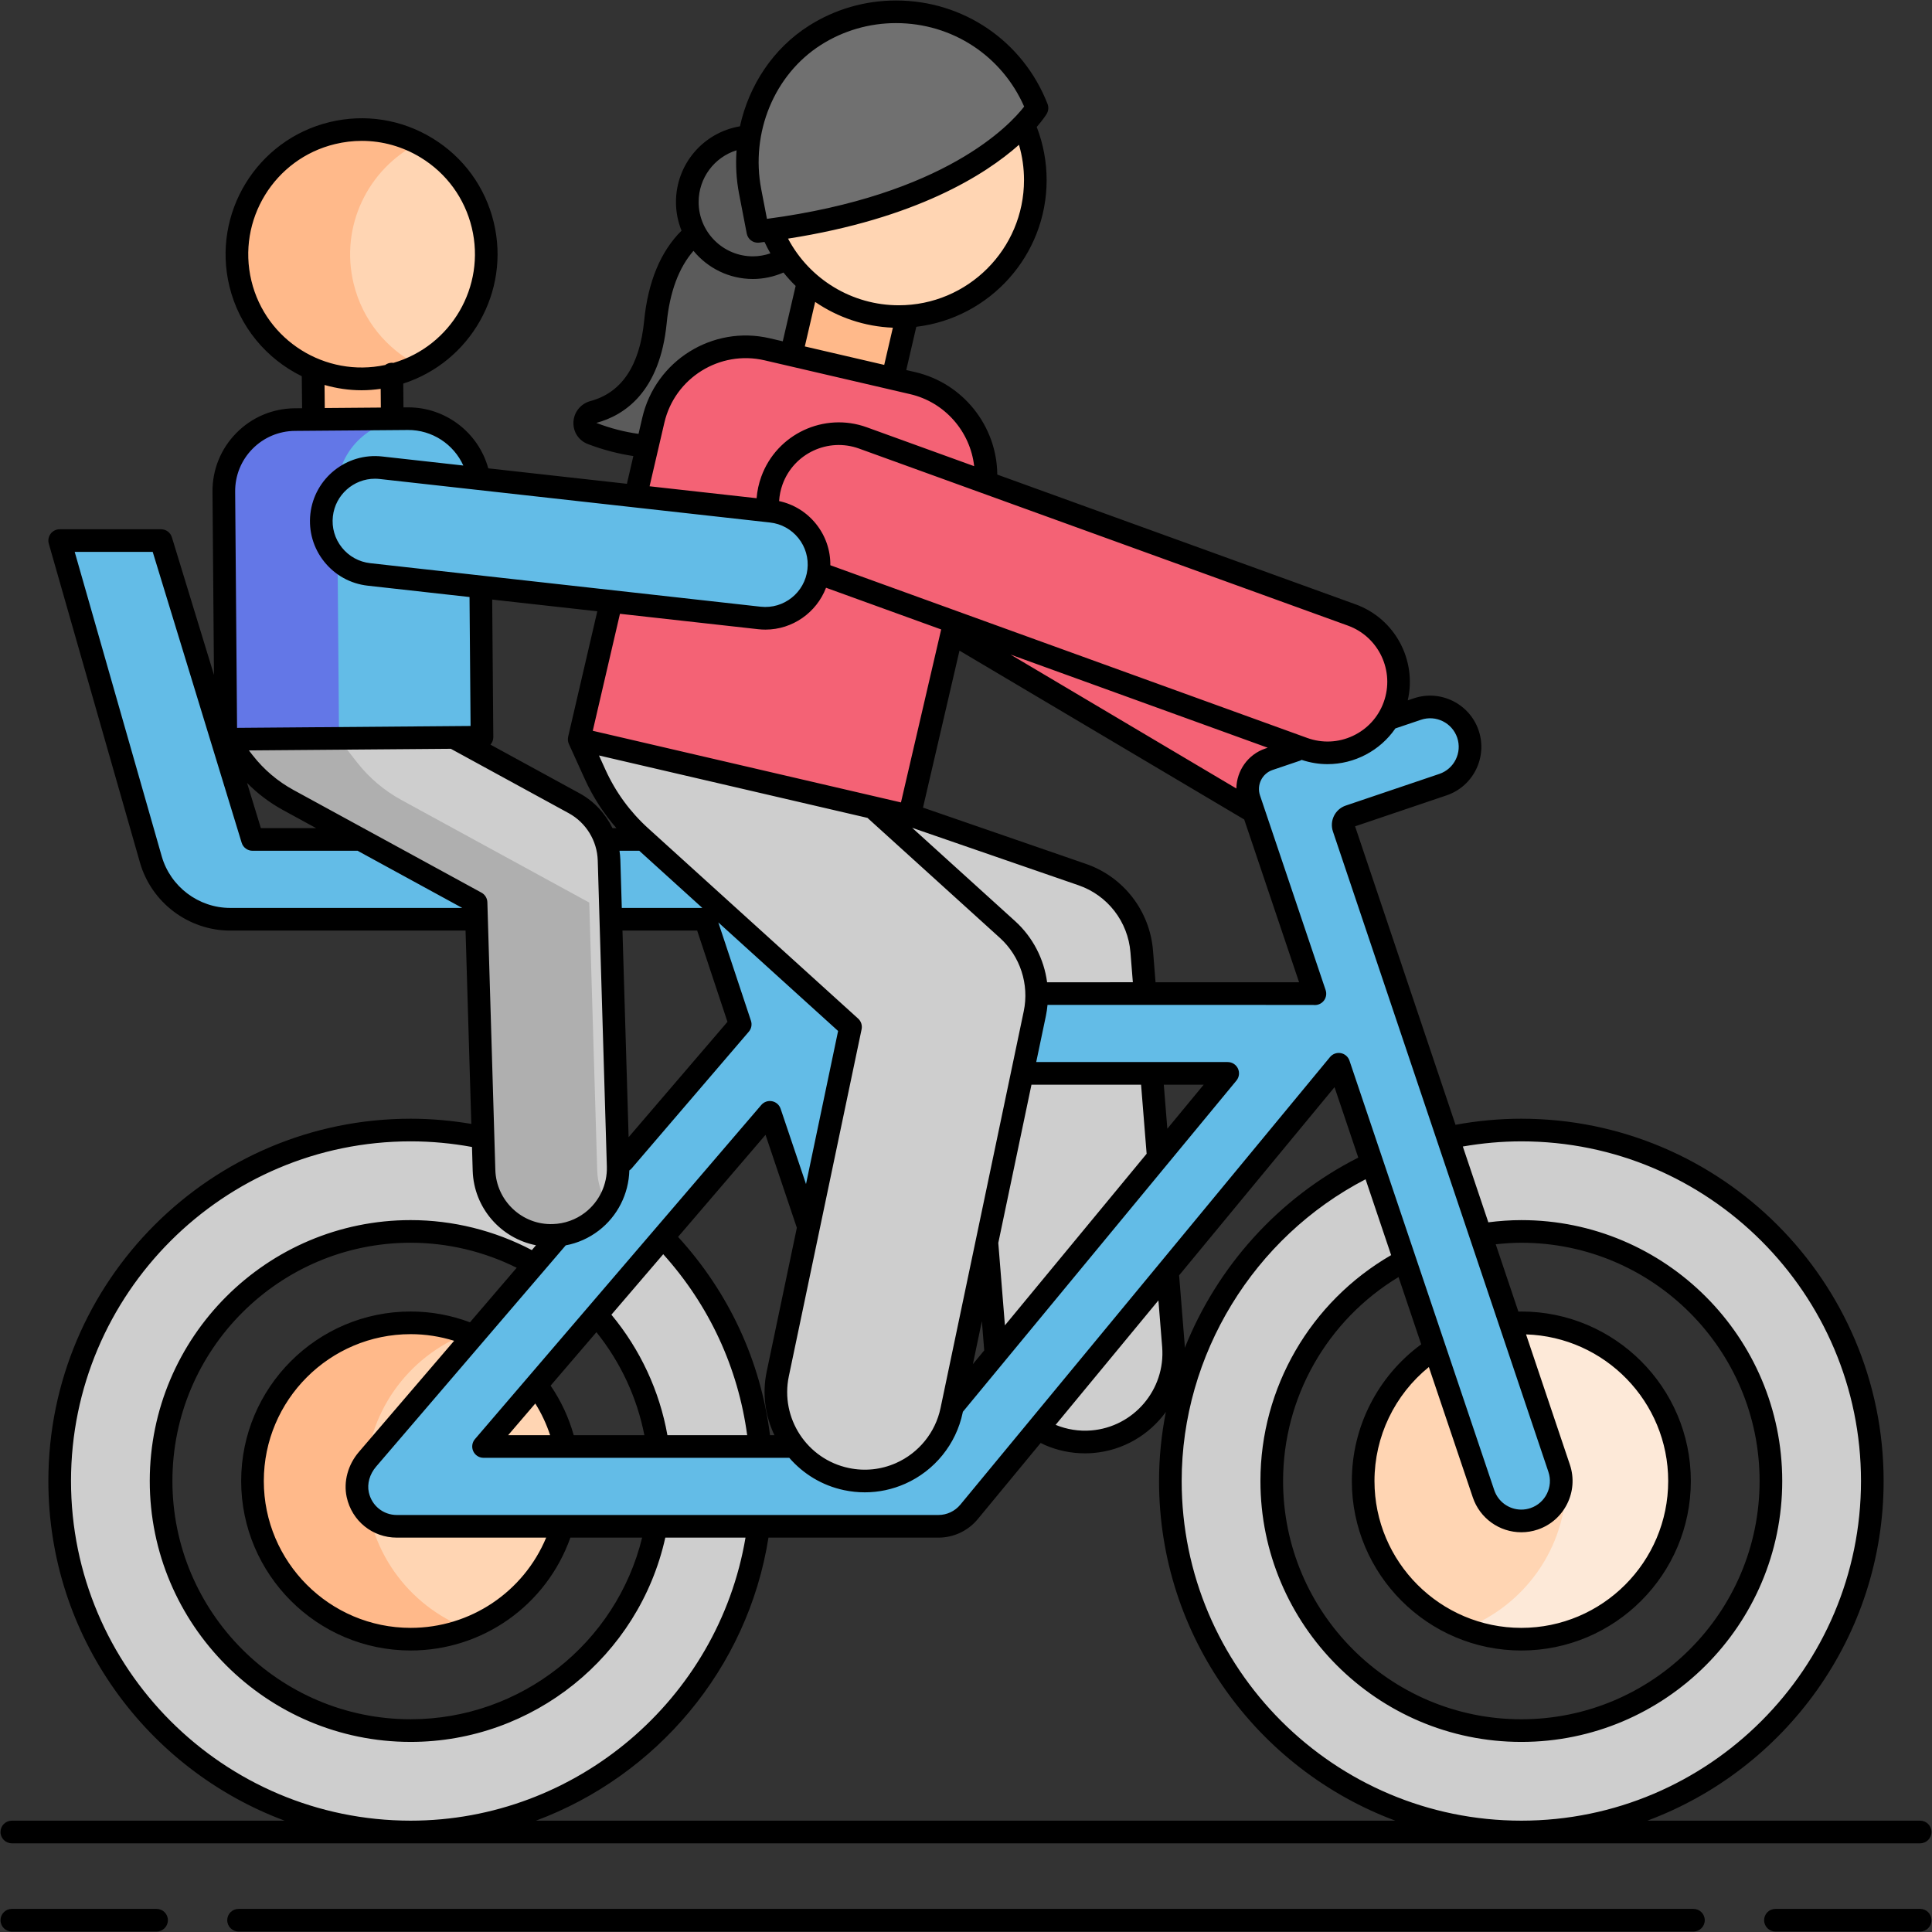 <?xml version="1.0" encoding="UTF-8"?> <svg xmlns="http://www.w3.org/2000/svg" xmlns:xlink="http://www.w3.org/1999/xlink" xmlns:svgjs="http://svgjs.com/svgjs" version="1.1" width="512" height="512" x="0" y="0" viewBox="0 0 256 256" style="enable-background:new 0 0 512 512" xml:space="preserve" class=""><rect x="0" y="0" width="256" height="256" fill="#333333" stroke="none"/><g><g xmlns="http://www.w3.org/2000/svg"><path d="m99.453 28.241s-11.12-.64-12.605 14.413c-.8 8.115-4.751 11.001-8.223 11.937-1.424.384-1.553 2.331-.174 2.853 8.298 3.141 23.851 4.987 30.074-21.241z" fill="#5b5b5b" data-original="#5b5b5b" class=""></path><circle cx="99.765" cy="26.775" fill="#5b5b5b" r="8.694" data-original="#5b5b5b" class=""></circle><g><path d="m168.345 108.906-59.252-35.14c-4.472-2.652-5.948-8.428-3.295-12.9 2.652-4.472 8.428-5.948 12.9-3.295l59.252 35.14c4.472 2.652 5.948 8.428 3.295 12.9-2.652 4.472-8.428 5.947-12.9 3.295z" fill="#f46275" data-original="#f46275" class=""></path></g><g><path d="m99.885 114.711c0-6.783 6.684-11.546 13.095-9.331l30.414 10.505c4.428 1.524 7.514 5.522 7.889 10.181l4.204 52.298c.52 6.478-4.309 12.153-10.788 12.674-2 .16-3.924-.189-5.643-.939-3.849-1.68-6.671-5.37-7.031-9.849l-3.588-44.628-23.256-12.161c-3.255-1.704-5.296-5.075-5.296-8.75z" fill="#cecece" data-original="#cecece"></path></g><g><path d="m201.584 242.748c-25.644 0-46.506-20.862-46.506-46.506s20.862-46.506 46.506-46.506 46.506 20.862 46.506 46.506-20.862 46.506-46.506 46.506zm0-79.577c-18.236 0-33.071 14.835-33.071 33.071s14.835 33.071 33.071 33.071 33.071-14.835 33.071-33.071-14.835-33.071-33.071-33.071z" fill="#cecece" data-original="#cecece"></path></g><circle cx="54.416" cy="196.242" fill="#ffd5b3" r="20.959" data-original="#f8af23" class=""></circle><path d="m48.456 196.242c0-8.929 5.593-16.533 13.459-19.553-2.331-.895-4.853-1.406-7.5-1.406-11.576 0-20.959 9.384-20.959 20.959s9.384 20.959 20.959 20.959c2.647 0 5.169-.511 7.5-1.406-7.865-3.02-13.459-10.624-13.459-19.553z" fill="#ffb98a" data-original="#f87023" class=""></path><circle cx="201.584" cy="196.242" fill="#ffd5b3" r="20.959" data-original="#f8af23" class=""></circle><path d="m201.584 175.282c-2.646 0-5.168.511-7.5 1.406 7.866 3.02 13.459 10.624 13.459 19.553s-5.594 16.533-13.459 19.553c2.332.895 4.854 1.406 7.5 1.406 11.576 0 20.959-9.384 20.959-20.959s-9.383-20.959-20.959-20.959z" fill="#fde9d8" data-original="#f8d323" class=""></path><g><path d="m54.416 242.748c-25.644 0-46.506-20.862-46.506-46.506s20.862-46.506 46.506-46.506 46.506 20.862 46.506 46.506-20.862 46.506-46.506 46.506zm0-79.577c-18.236 0-33.071 14.835-33.071 33.071s14.835 33.071 33.071 33.071 33.071-14.835 33.071-33.071-14.836-33.071-33.071-33.071z" fill="#cecece" data-original="#cecece"></path></g><path d="m21.345 71.63h-13.436l12.076 42.243c1.342 4.696 5.635 7.933 10.518 7.933h62.957l4.623 13.924-49.39 57.636c-1.049 1.224-1.607 2.845-1.339 4.434.446 2.64 2.692 4.445 5.223 4.445h71.757c1.577 0 3.072-.704 4.077-1.92l48.98-59.305 19.183 56.912c.743 2.207 2.802 3.6 5.009 3.6.56 0 1.129-.09 1.69-.278 2.767-.933 4.254-3.932 3.321-6.699l-28.553-84.858c-.213-.633.127-1.318.759-1.532l12.394-4.193c2.766-.936 4.25-3.937 3.314-6.703-.936-2.766-3.937-4.25-6.703-3.314l-19.661 6.651c-2.176.736-3.344 3.096-2.61 5.272l8.698 25.798c-.103-.003-.215-.021-.331-.021h-66.034l-3.249-9.849h12.327c2.761 0 5.227-2.019 5.49-4.768.301-3.153-2.171-5.807-5.262-5.807h-83.718zm42.726 120.04 37.943-44.277 14.924 44.277zm62.214-5.376-14.852-44.065h51.246z" fill="#63bce7" data-original="#63bce7"></path><g><path d="m96.822 89.924 36.682 33.247c3.097 2.806 4.473 7.045 3.615 11.135l-11.026 52.58c-.808 3.853-3.416 6.867-6.759 8.349-2.177.965-4.666 1.28-7.175.754-6.361-1.334-10.436-7.572-9.103-13.934l9.641-45.976-27.814-25.209c-2.552-2.313-4.603-5.123-6.026-8.259l-2.113-4.654z" fill="#cecece" data-original="#cecece"></path></g><path d="m106.512 30.168h13.801v20.932h-13.801z" fill="#ffb98a" transform="matrix(.974 .226 -.226 .974 12.143 -24.619)" data-original="#f87023" class=""></path><path d="m120.504 108.127-43.76-10.17 9.827-42.281c1.57-6.757 8.321-10.961 15.077-9.391l19.292 4.484c6.757 1.57 10.961 8.321 9.391 15.077z" fill="#f46275" data-original="#f46275" class=""></path><g><path d="m114.341 58.03 64.772 23.457c4.889 1.77 7.417 7.169 5.646 12.058-1.77 4.889-7.169 7.417-12.058 5.646l-64.772-23.457c-4.889-1.77-7.417-7.169-5.646-12.058s7.169-7.416 12.058-5.646z" fill="#f46275" data-original="#f46275" class=""></path></g><circle cx="119.09" cy="23.856" fill="#ffd5b3" r="18.095" data-original="#f8af23" class=""></circle><path d="m99.399 25.376c-1.544-7.993 1.709-16.322 8.577-20.692 3.107-1.977 6.795-3.122 10.75-3.122 8.499 0 15.763 5.287 18.682 12.751 0 0-7.716 12.855-36.988 16.35z" fill="#707070" data-original="#707070"></path><g><path d="m43.25 88.505 32.826 17.928c2.771 1.513 4.532 4.383 4.626 7.539l1.207 40.571c.089 2.973-1.294 5.648-3.487 7.328-1.428 1.094-3.2 1.766-5.136 1.824-4.908.146-9.005-3.715-9.152-8.623l-1.055-35.476-24.892-13.593c-2.283-1.247-4.287-2.949-5.888-5l-2.376-3.045z" fill="#cecece" data-original="#cecece"></path></g><g><path d="m78.079 119.596-24.892-13.593c-2.283-1.247-4.287-2.949-5.888-5l-2.376-3.045 6.801-4.824-8.475-4.629-13.326 9.453 2.376 3.045c1.601 2.051 3.604 3.753 5.888 5l24.892 13.593 1.055 35.476c.146 4.909 4.244 8.769 9.152 8.623 1.936-.058 3.708-.73 5.136-1.824.83-.636 1.542-1.415 2.104-2.297-.833-1.306-1.343-2.841-1.392-4.502z" fill="#afafaf" data-original="#afafaf" class=""></path></g><path d="m41.499 41.459h10.427v15.814h-10.427z" fill="#ffb98a" transform="matrix(1 -.008 .008 1 -.397 .379)" data-original="#f87023" class=""></path><path d="m63.865 97.684-33.942.274-.265-32.794c-.042-5.241 4.172-9.524 9.413-9.566l14.962-.121c5.241-.042 9.524 4.172 9.566 9.413z" fill="#63bce7" data-original="#63bce7"></path><g><path d="m54.072 55.599 1.406-.011c-.472-.068-.952-.113-1.444-.109l-14.962.121c-5.241.042-9.455 4.325-9.413 9.566l.265 32.794 14.999-.121-.264-32.672c-.042-5.243 4.172-9.526 9.413-9.568z" fill="#6377e7" data-original="#6377e7" class=""></path></g><g><path d="m50.473 61.979 51.726 5.767c3.904.435 6.716 3.953 6.281 7.857s-3.953 6.716-7.857 6.281l-51.726-5.767c-3.904-.435-6.716-3.953-6.281-7.857s3.953-6.716 7.857-6.281z" fill="#63bce7" data-original="#63bce7"></path></g><circle cx="47.913" cy="33.692" fill="#ffd5b3" r="16.519" data-original="#f8af23" class=""></circle><path d="m46.854 37.562c-1.826-7.58 1.905-15.184 8.562-18.573-3.388-1.731-7.383-2.317-11.372-1.356-8.869 2.137-14.327 11.059-12.19 19.929 2.137 8.869 11.059 14.327 19.928 12.19 1.289-.311 2.496-.779 3.628-1.356-4.144-2.118-7.38-5.955-8.556-10.834z" fill="#ffb98a" data-original="#f87023" class=""></path><g fill="#3f3679"><path d="m20.747 252.938h-19.179c-.828 0-1.5.671-1.5 1.5s.672 1.5 1.5 1.5h19.179c.828 0 1.5-.671 1.5-1.5s-.672-1.5-1.5-1.5z" fill="#000000" data-original="#3f3679" class=""></path><path d="m254.432 252.938h-19.179c-.828 0-1.5.671-1.5 1.5s.672 1.5 1.5 1.5h19.179c.828 0 1.5-.671 1.5-1.5s-.672-1.5-1.5-1.5z" fill="#000000" data-original="#3f3679" class=""></path><path d="m224.39 252.938h-192.78c-.828 0-1.5.671-1.5 1.5s.672 1.5 1.5 1.5h192.78c.828 0 1.5-.671 1.5-1.5s-.672-1.5-1.5-1.5z" fill="#000000" data-original="#3f3679" class=""></path><path d="m1.568 244.248h252.863c.828 0 1.5-.671 1.5-1.5s-.672-1.5-1.5-1.5h-36.15c18.263-6.798 31.309-24.405 31.309-45.006 0-26.471-21.536-48.006-48.007-48.006-2.929 0-5.857.278-8.72.805l-13.307-39.549 12.119-4.1c3.545-1.199 5.453-5.059 4.254-8.604s-5.063-5.455-8.604-4.254l-.793.268c1.232-5.302-1.666-10.825-6.909-12.724l-47.478-17.194c-.05-6.44-4.543-12.106-10.863-13.574l-1.198-.278 1.331-5.73c9.71-1.156 17.269-9.428 17.269-19.444 0-2.426-.447-4.79-1.312-7.036.847-.976 1.252-1.622 1.32-1.735.239-.398.28-.885.111-1.318-3.256-8.325-11.138-13.705-20.079-13.705-4.108 0-8.104 1.161-11.557 3.356-4.718 3.003-7.926 7.871-9.118 13.316-4.875.823-8.48 5.028-8.48 10.041 0 1.338.266 2.614.737 3.786-2.767 2.749-4.441 6.755-4.954 11.946-.585 5.941-2.98 9.519-7.12 10.635-1.279.345-2.183 1.459-2.247 2.771-.064 1.313.694 2.464 1.933 2.933 2.031.768 4.043 1.29 6.005 1.58l-.855 3.677-18.369-2.048c-1.297-4.726-5.64-8.079-10.589-8.079-.029 0-.059 0-.087 0l-.562.005-.026-3.157c8.879-2.858 14.212-12.14 11.993-21.353-1.127-4.679-4.009-8.639-8.115-11.15-4.107-2.512-8.945-3.272-13.623-2.146-9.658 2.327-15.623 12.079-13.296 21.738 1.304 5.414 4.948 9.654 9.594 11.937l.043 4.241-.977.008c-2.936.024-5.685 1.189-7.743 3.281s-3.179 4.86-3.154 7.794l.196 24.249-5.576-18.232c-.193-.631-.775-1.062-1.435-1.062h-13.433c-.471 0-.914.221-1.197.597-.284.376-.374.863-.245 1.315l12.076 42.243c1.518 5.312 6.436 9.021 11.96 9.021h31.186l.762 25.617c-2.644-.447-5.339-.687-8.035-.687-26.471 0-48.007 21.536-48.007 48.006 0 20.601 13.047 38.209 31.309 45.006h-36.15c-.828 0-1.5.671-1.5 1.5s.672 1.499 1.5 1.499zm69.447-3c15.893-5.92 28.06-20.069 30.81-37.503h22.51c2.032 0 3.939-.898 5.233-2.465l8.327-10.083c.187.092.37.193.562.276 1.665.727 3.479 1.102 5.302 1.102.354 0 .708-.014 1.061-.042 4.013-.323 7.462-2.414 9.662-5.44-.59 2.988-.903 6.049-.903 9.149 0 20.601 13.046 38.209 31.309 45.006zm85.978-62.653c-.006-.118-.001-.233-.01-.351l-.744-9.256 20.593-24.934 3.146 9.333c-10.597 5.365-18.697 14.466-22.985 25.208zm-3.497-6.287.497 6.176c.453 5.644-3.77 10.604-9.413 11.058-1.608.13-3.227-.134-4.706-.74zm48.088-21.073c24.816 0 45.007 20.19 45.007 45.006s-20.19 45.006-45.007 45.006-45.006-20.19-45.006-45.006c0-16.731 9.525-32.285 24.367-39.983l3.388 10.052c-10.696 6.185-17.32 17.577-17.32 29.931 0 19.063 15.508 34.571 34.57 34.571s34.571-15.508 34.571-34.571c0-19.062-15.509-34.57-34.571-34.57-1.463 0-2.929.108-4.372.291l-3.38-10.045c2.551-.444 5.151-.682 7.753-.682zm6.433 42.84-5.808-17.261c10.44.334 18.835 8.909 18.835 19.428 0 10.73-8.729 19.459-19.46 19.459-10.729 0-19.459-8.729-19.459-19.459 0-5.896 2.67-11.424 7.206-15.106l5.823 17.275c.932 2.764 3.516 4.621 6.431 4.621.734 0 1.464-.12 2.169-.357 3.545-1.196 5.458-5.054 4.263-8.6zm-28.892 2.167c0 12.384 10.075 22.459 22.459 22.459 12.385 0 22.46-10.075 22.46-22.459s-10.075-22.459-22.46-22.459c-.131 0-.261.008-.392.01l-3.001-8.919c1.124-.121 2.258-.202 3.393-.202 17.408 0 31.571 14.163 31.571 31.57 0 17.408-14.163 31.571-31.571 31.571s-31.57-14.163-31.57-31.571c0-11.079 5.837-21.31 15.299-27.025l3.004 8.914c-5.766 4.228-9.192 10.933-9.192 18.111zm9.162-100.867c1.975-.67 4.132.395 4.801 2.374s-.396 4.132-2.373 4.801l-12.394 4.193c-1.414.478-2.177 2.017-1.701 3.431l28.553 84.859c.667 1.979-.399 4.132-2.378 4.798-.395.133-.802.2-1.211.2-1.626 0-3.068-1.036-3.588-2.579l-19.183-56.912c-.175-.516-.614-.897-1.149-.996-.535-.097-1.083.1-1.429.52l-48.979 59.305c-.723.875-1.787 1.376-2.921 1.376h-71.757c-1.799 0-3.324-1.237-3.709-3.009-.246-1.135.114-2.404.963-3.395l25.128-29.323c1.586-.298 3.076-.961 4.374-1.956 2.494-1.91 3.971-4.858 4.056-7.974.11-.074.215-.158.305-.264l15.526-18.118c.343-.399.451-.949.285-1.449l-4.326-13.031 15.873 14.386-4.253 20.283-3.365-9.982c-.173-.511-.606-.891-1.136-.994-.535-.104-1.073.087-1.425.497l-37.942 44.277c-.382.445-.469 1.071-.224 1.603.244.532.776.873 1.362.873h40.512c1.832 2.11 4.33 3.671 7.269 4.287.912.191 1.829.286 2.742.286 1.832 0 3.645-.382 5.347-1.137 3.898-1.727 6.747-5.246 7.62-9.413l.025-.121 36.247-43.888c.37-.448.448-1.069.201-1.594-.248-.525-.776-.861-1.357-.861h-25.373l1.282-6.115c.102-.485.169-.972.215-1.459l35.166.005c.074.006.146.012.216.014.017 0 .033.001.05.001.474 0 .92-.224 1.204-.605.293-.395.374-.908.217-1.374l-8.697-25.798c-.469-1.39.28-2.902 1.669-3.372l3.566-1.207c.1-.034.193-.077.281-.129 1.133.376 2.286.565 3.423.565 3.566 0 6.958-1.766 9-4.734zm-123.709 24.177c-.016-.533-.313-1.017-.78-1.272l-24.892-13.593c-2.116-1.156-3.94-2.706-5.424-4.606l-.504-.646 26.758-.216 15.622 8.532c2.294 1.252 3.768 3.654 3.846 6.267l1.207 40.572c.07 2.37-1.014 4.647-2.9 6.092-1.232.944-2.709 1.468-4.269 1.515-4.062.138-7.485-3.095-7.608-7.168zm-22.692-9.821h-7.32l-1.831-5.988c1.395 1.409 2.974 2.614 4.734 3.576zm60.147-40.495c1.49.166 2.826.902 3.763 2.074.936 1.171 1.36 2.637 1.193 4.126-.343 3.076-3.13 5.3-6.2 4.957l-51.726-5.767c-1.49-.166-2.826-.902-3.763-2.074-.936-1.171-1.36-2.637-1.193-4.126.319-2.866 2.755-4.991 5.573-4.991.207 0 .416.011.627.035zm7.42 8.645 15.256 5.525-5.326 22.92-40.839-9.491 3.603-15.502 18.311 2.041c.322.036.644.054.961.054 3.595 0 6.778-2.259 8.034-5.547zm29.293 52.274c-.41-3.071-1.882-5.963-4.234-8.095l-13.648-12.37 22.042 7.613c3.853 1.326 6.555 4.813 6.883 8.883l.319 3.969zm15.931 19.406-.469-5.832h5.285zm-3.479-5.832.731 9.094c.001.017.011.031.013.048l-18.785 22.745-.878-10.914c0-.002-.001-.004-.001-.006l4.396-20.967zm-80.269 42.244c.824 1.319 1.482 2.722 1.965 4.197h-5.562zm5.091 4.197c-.658-2.347-1.684-4.548-3.062-6.565l6.071-7.084c3.202 3.987 5.376 8.661 6.353 13.649zm12.415 0c-1.043-5.865-3.596-11.353-7.422-15.965l6.868-8.015c6.088 6.765 9.914 15.013 11.124 23.979h-10.57zm13.596 0c-1.247-9.851-5.445-18.905-12.183-26.275l11.588-13.522 4.15 12.315-3.997 19.06c-.62 2.957-.186 5.887 1.026 8.423h-.584zm2.493-7.807 9.642-45.976c.109-.521-.065-1.062-.461-1.419l-27.815-25.21c-2.413-2.188-4.32-4.801-5.667-7.768l-.856-1.884 35.578 8.269 17.552 15.907c2.69 2.438 3.899 6.162 3.154 9.716l-11.025 52.58c-.676 3.224-2.882 5.948-5.899 7.285-1.974.875-4.136 1.103-6.259.657-5.541-1.161-9.105-6.615-7.944-12.157zm-21.229-31.681-.815-27.376h9.897l4.015 12.092zm1.409-37.951 8.357 7.574h-10.67l-.19-6.378c-.012-.404-.057-.802-.115-1.196zm45.4 62.336.311 3.869-1.505 1.822zm23.012-44.912-.338-4.209c-.425-5.259-3.916-9.765-8.896-11.479l-21.58-7.454 4.834-20.801 37.729 22.375 7.271 21.568zm10.708-25.674-29.925-17.746 34.081 12.343-.315.107c-2.333.788-3.811 2.962-3.841 5.296zm-84.679-23.482-3.862 16.619.004.007c-.071.309-.05.642.09.953l2.113 4.654c1.081 2.38 2.487 4.554 4.187 6.5h-.52c-.931-1.925-2.434-3.562-4.362-4.614l-11.806-6.448c.242-.276.379-.628.376-.997l-.147-18.226zm-33.208 117.373c.687 3.163 3.418 5.373 6.641 5.373h19.793c-3.005 7.204-10.052 11.957-17.955 11.957-10.73 0-19.46-8.729-19.46-19.459s8.729-19.459 19.46-19.459c1.973 0 3.901.304 5.759.88l-12.62 14.727c-1.456 1.697-2.061 3.934-1.618 5.981zm16.337-23.16c-2.511-.939-5.151-1.43-7.858-1.43-12.385 0-22.46 10.075-22.46 22.459s10.075 22.459 22.46 22.459c9.536 0 17.989-5.999 21.163-14.957h9.506c-3.427 14.03-16.1 24.068-30.669 24.068-17.408 0-31.571-14.163-31.571-31.571s14.163-31.57 31.571-31.57c4.879 0 9.705 1.152 14.048 3.318zm121.075-82.177c-.72 1.988-2.171 3.576-4.086 4.473-1.912.897-4.062.994-6.051.274l-63.188-22.883c.023-1.981-.632-3.893-1.886-5.462-1.251-1.565-2.968-2.623-4.902-3.039.046-.75.196-1.492.456-2.211 1.485-4.103 6.031-6.232 10.137-4.747l64.772 23.458c4.104 1.486 6.234 6.033 4.748 10.137zm-76.707-47.129 1.371-5.899c2.992 2.051 6.543 3.266 10.295 3.416l-1.145 4.928zm12.448-5.454c-6.176 0-11.809-3.43-14.671-8.832 16.963-2.65 26.125-8.452 30.6-12.433.442 1.51.667 3.074.667 4.67 0 9.15-7.445 16.595-16.596 16.595zm-10.31-34.502c2.971-1.889 6.409-2.888 9.946-2.888 7.431 0 14.011 4.316 16.979 11.062-1.875 2.428-10.485 11.746-34.079 14.876l-.755-3.908c-1.451-7.516 1.728-15.209 7.909-19.142zm-11.185 13.965c-.133 1.894-.039 3.825.332 5.746l1.021 5.287c.138.712.762 1.215 1.471 1.215.06 0 .119-.003.18-.011.239-.029.466-.063.702-.093.24.519.503 1.022.783 1.513-.744.253-1.526.396-2.319.396-3.967 0-7.193-3.227-7.193-7.194-.001-3.199 2.08-5.936 5.023-6.859zm-18.579 36.124c3.759-1.013 8.428-4.133 9.325-13.237.406-4.119 1.6-7.327 3.548-9.563 1.871 2.276 4.706 3.73 7.876 3.73 1.398 0 2.777-.303 4.05-.854.503.626 1.039 1.218 1.611 1.774l-1.705 7.338-1.737-.404c-7.554-1.758-15.119 2.96-16.874 10.509l-.502 2.159c-1.825-.249-3.706-.725-5.592-1.452zm9.015-.027c1.381-5.938 7.339-9.645 13.272-8.267l19.3 4.485c4.597 1.068 7.965 4.959 8.479 9.543l-14.23-5.154c-5.655-2.049-11.93.887-13.979 6.545-.337.928-.542 1.885-.619 2.854l-14.182-1.581zm-54.719-18.802c-1.939-8.051 3.032-16.179 11.083-18.118 1.177-.284 2.365-.424 3.546-.424 2.731 0 5.419.75 7.809 2.212 3.423 2.093 5.825 5.394 6.765 9.293 1.883 7.815-2.756 15.685-10.392 17.915-.065-.008-.128-.02-.195-.02-.004 0-.008 0-.012 0-.33.003-.632.115-.879.298-7.917 1.689-15.816-3.236-17.725-11.156zm9.691 13.802c1.579.451 3.227.701 4.911.701.837 0 1.682-.067 2.529-.187l.02 2.481-7.43.06zm-9.551 8.471c1.496-1.521 3.495-2.368 5.628-2.385l14.969-.121c3.212-.02 6.067 1.884 7.343 4.709l-10.752-1.198c-4.714-.529-8.987 2.885-9.515 7.605-.255 2.287.396 4.536 1.833 6.333s3.486 2.927 5.773 3.182l13.484 1.503.138 17.086-30.941.25-.253-31.297c-.017-2.134.797-4.146 2.293-5.667zm-12.024 53.977-11.53-40.33h10.337l11.786 38.54c.193.631.775 1.062 1.435 1.062h13.837c.025 0 .048-.006.073-.007l13.883 7.582h-30.746c-4.191-.001-7.924-2.816-9.075-6.847zm-12.019 82.782c0-24.816 20.19-45.006 45.007-45.006 2.73 0 5.459.258 8.125.746l.093 3.136c.147 4.936 3.733 8.975 8.387 9.887l-.55.642c-4.928-2.594-10.461-3.975-16.056-3.975-19.063 0-34.571 15.508-34.571 34.57 0 19.063 15.509 34.571 34.571 34.571 16.198 0 30.248-11.335 33.741-27.068h10.627c-3.619 21.46-22.481 37.503-44.368 37.503-24.815 0-45.006-20.19-45.006-45.006z" fill="#000000" data-original="#3f3679" class=""></path></g></g></g></svg> 